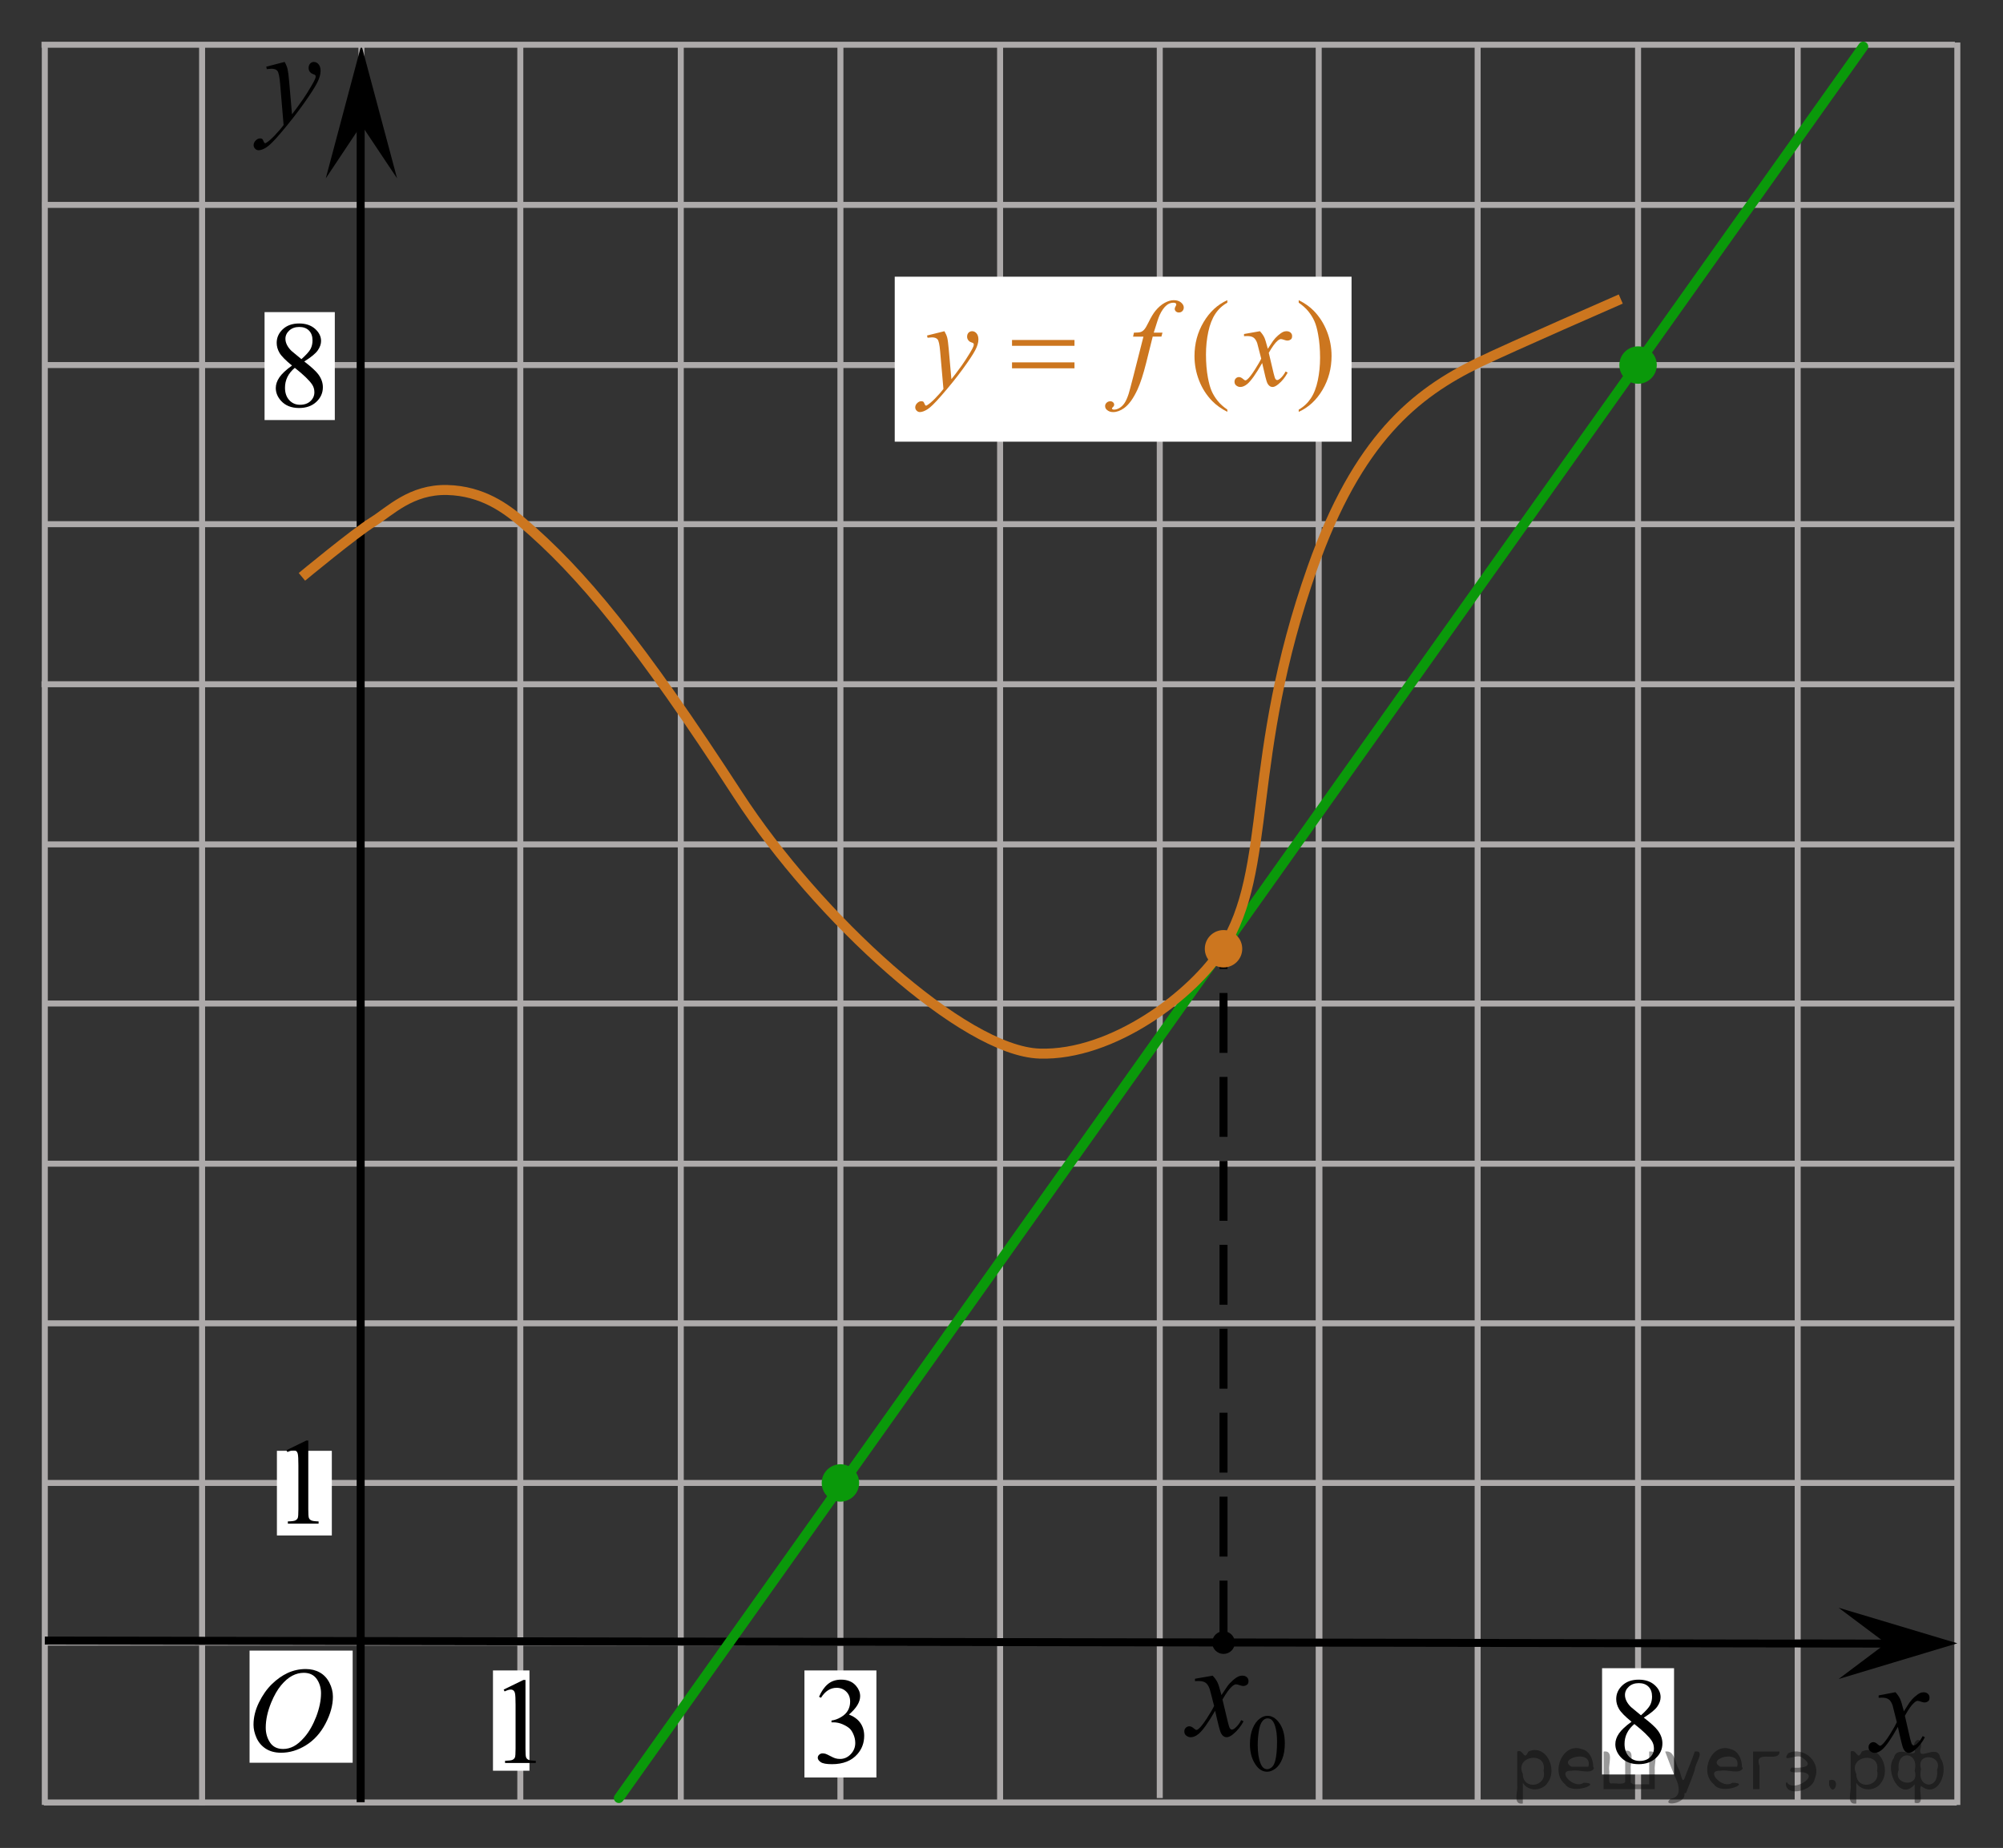 <?xml version="1.0" encoding="utf-8"?>
<!-- Generator: Adobe Illustrator 16.0.0, SVG Export Plug-In . SVG Version: 6.00 Build 0)  -->
<!DOCTYPE svg PUBLIC "-//W3C//DTD SVG 1.1//EN" "http://www.w3.org/Graphics/SVG/1.1/DTD/svg11.dtd">
<svg version="1.1" id="Слой_1" xmlns="http://www.w3.org/2000/svg" xmlns:xlink="http://www.w3.org/1999/xlink" x="0px" y="0px"
	 width="250.476px" height="231.13px" viewBox="56.471 -124.076 250.476 231.13"
	 enable-background="new 56.471 -124.076 250.476 231.13" xml:space="preserve">
<rect x="56.471" y="-124.076" width="250.476" height="231.13" fill="#333333" stroke="none"/>
<line fill="none" stroke="#ADAAAA" stroke-width="0.75" stroke-miterlimit="10" x1="61.889" y1="-18.462" x2="301.05" y2="-18.462"/>
<line fill="none" stroke="#ADAAAA" stroke-width="0.75" stroke-miterlimit="10" x1="61.984" y1="21.473" x2="300.936" y2="21.473"/>
<line fill="none" stroke="#ADAAAA" stroke-width="0.75" stroke-miterlimit="10" x1="62.092" y1="41.438" x2="301.236" y2="41.438"/>
<line fill="none" stroke="#ADAAAA" stroke-width="0.75" stroke-miterlimit="10" x1="61.984" y1="61.404" x2="300.936" y2="61.404"/>
<line fill="none" stroke="#ADAAAA" stroke-width="0.75" stroke-miterlimit="10" x1="61.976" y1="81.372" x2="280.999" y2="81.372"/>
<line fill="none" stroke="#ADAAAA" stroke-width="0.75" stroke-miterlimit="10" x1="101.667" y1="101.336" x2="101.667" y2="-118.281"/>
<line fill="none" stroke="#ADAAAA" stroke-width="0.75" stroke-miterlimit="10" x1="141.602" y1="101.269" x2="141.602" y2="-118.281"/>
<line fill="none" stroke="#ADAAAA" stroke-width="0.75" stroke-miterlimit="10" x1="161.566" y1="101.282" x2="161.566" y2="-118.261"/>
<line fill="none" stroke="#ADAAAA" stroke-width="0.75" stroke-miterlimit="10" x1="181.533" y1="101.282" x2="181.533" y2="-118.261"/>
<line fill="none" stroke="#ADAAAA" stroke-width="0.75" stroke-miterlimit="10" x1="201.5" y1="100.814" x2="201.5" y2="-118.365"/>
<line fill="none" stroke="#ADAAAA" stroke-width="0.75" stroke-miterlimit="10" x1="221.466" y1="101.372" x2="221.466" y2="21.579"/>
<line fill="none" stroke="#ADAAAA" stroke-width="0.75" stroke-miterlimit="10" x1="221.375" y1="101.372" x2="221.375" y2="-118.435"/>
<line fill="none" stroke="#ADAAAA" stroke-width="0.75" stroke-miterlimit="10" x1="261.312" y1="101.253" x2="261.312" y2="-118.247"/>
<line fill="none" stroke="#ADAAAA" stroke-width="0.75" stroke-miterlimit="10" x1="281.274" y1="101.282" x2="281.274" y2="-118.261"/>
<path fill="none" stroke="#000000" stroke-width="1.25" stroke-linejoin="round" stroke-miterlimit="8" d="M300.118,100.877"/>
<path fill="none" d="M244.843,105.075c0,0-0.453,0-1.021,0"/>
<path fill="none" stroke="#000000" stroke-width="1.25" stroke-linejoin="round" stroke-miterlimit="8" d="M241.429,101.336"/>
<path fill="none" stroke="#000000" stroke-width="1.25" stroke-linejoin="round" stroke-miterlimit="8" d="M230.117,92.69"/>
<path fill="none" stroke="#000000" stroke-width="1.25" stroke-linejoin="round" stroke-miterlimit="8" d="M241.429,101.336"/>
<path fill="none" stroke="#000000" stroke-width="1.25" stroke-linejoin="round" stroke-miterlimit="8" d="M222.31,77.567"/>
<path fill="none" stroke="#000000" stroke-width="1.25" stroke-linejoin="round" stroke-miterlimit="8" d="M224.897,87.831"/>
<path fill="none" stroke="#000000" stroke-width="1.25" stroke-linejoin="round" stroke-miterlimit="8" d="M226.957,87.831"/>
<path fill="none" stroke="#000000" stroke-width="1.25" stroke-linejoin="round" stroke-miterlimit="8" d="M229.791,87.831"/>
<path fill="none" stroke="#000000" stroke-width="1.25" stroke-linejoin="round" stroke-miterlimit="8" d="M232.626,87.831"/>
<path fill="none" stroke="#000000" stroke-width="1.25" stroke-linejoin="round" stroke-miterlimit="8" d="M230.199,92.741"/>
<path fill="none" stroke="#000000" stroke-width="1.25" stroke-linejoin="round" stroke-miterlimit="8" d="M232.257,92.741"/>
<path fill="none" stroke="#000000" stroke-width="1.25" stroke-linejoin="round" stroke-miterlimit="8" d="M235.091,92.741"/>
<path fill="none" stroke="#000000" stroke-width="1.25" stroke-linejoin="round" stroke-miterlimit="8" d="M237.927,92.741"/>
<path fill="none" stroke="#000000" stroke-width="1.25" stroke-linejoin="round" stroke-miterlimit="8" d="M221.466,64.552"/>
<path fill="none" stroke="#000000" stroke-width="1.25" stroke-linejoin="round" stroke-miterlimit="8" d="M222.292,78.102"/>
<path fill="none" stroke="#000000" stroke-width="1.25" stroke-linejoin="round" stroke-miterlimit="8" d="M209.181,41.902"/>
<path fill="none" stroke="#000000" stroke-width="1.25" stroke-linejoin="round" stroke-miterlimit="8" d="M221.479,64.682"/>
<path fill="none" stroke="#000000" stroke-width="1.25" stroke-linejoin="round" stroke-miterlimit="8" d="M163.807,22.903"/>
<path fill="none" stroke="#000000" stroke-width="1.25" stroke-linejoin="round" stroke-miterlimit="8" d="M209.66,42.346"/>
<path fill="none" stroke="#000000" stroke-width="1.25" stroke-linejoin="round" stroke-miterlimit="8" d="M150.589,29.195"/>
<path fill="none" stroke="#000000" stroke-width="1.25" stroke-linejoin="round" stroke-miterlimit="8" d="M141.602,61.404"/>
<path fill="none" stroke="#000000" stroke-width="1.25" stroke-linejoin="round" stroke-miterlimit="8" d="M287.597,101.334"/>
<path fill="none" stroke="#000000" stroke-width="1.25" stroke-linejoin="round" stroke-miterlimit="8" d="M282.38,71.709"/>
<path fill="none" stroke="#000000" stroke-width="1.25" stroke-linejoin="round" stroke-miterlimit="8" d="M303.837,91.376"/>
<path fill="none" stroke="#000000" stroke-width="1.25" stroke-linejoin="round" stroke-miterlimit="8" d="M274.035,32.604"/>
<path fill="none" stroke="#000000" stroke-width="1.25" stroke-linejoin="round" stroke-miterlimit="8" d="M282.38,71.708"/>
<line fill="none" stroke="#ADAAAA" stroke-width="0.75" stroke-miterlimit="10" x1="61.659" y1="-38.493" x2="300.927" y2="-38.493"/>
<line fill="none" stroke="#ADAAAA" stroke-width="0.75" stroke-miterlimit="10" x1="62.203" y1="1.44" x2="301.143" y2="1.44"/>
<line fill="none" stroke="#000000" stroke-linejoin="round" stroke-miterlimit="10" stroke-dasharray="7.5,3" x1="209.473" y1="81.117" x2="209.473" y2="-4.932"/>
<g>
	<g>
		<g>
			<g>
				<g>
					<g>
						<g>
							<g>
								<g>
									<g>
										<defs>
											<polygon id="SVGID_1_" points="95.028,-101.015 104.125,-101.015 104.125,-121.534 77.702,-121.534 77.702,-101.015 
																							"/>
										</defs>
										<clipPath id="SVGID_2_">
											<use xlink:href="#SVGID_1_"  overflow="visible"/>
										</clipPath>
										<g clip-path="url(#SVGID_2_)">
											<path d="M92.063-116.33c0.182,0.316,0.301,0.612,0.369,0.891c0.064,0.274,0.137,0.817,0.205,1.627l0.348,4.033
												c0.313-0.396,0.771-1.019,1.369-1.869c0.289-0.415,0.646-0.98,1.066-1.697c0.262-0.438,0.416-0.743,0.477-0.918
												c0.031-0.087,0.047-0.178,0.047-0.271c0-0.061-0.021-0.107-0.055-0.146c-0.037-0.038-0.137-0.083-0.287-0.135
												c-0.15-0.054-0.283-0.147-0.391-0.287c-0.104-0.142-0.148-0.299-0.148-0.479c0-0.225,0.063-0.402,0.188-0.541
												c0.125-0.138,0.283-0.205,0.475-0.205c0.229,0,0.428,0.102,0.59,0.301c0.162,0.197,0.244,0.474,0.244,0.822
												c0,0.434-0.145,0.927-0.428,1.479c-0.281,0.555-0.828,1.406-1.637,2.554c-0.813,1.147-1.787,2.399-2.938,3.756
												c-0.793,0.937-1.381,1.522-1.768,1.769c-0.384,0.244-0.711,0.362-0.98,0.362c-0.162,0-0.309-0.063-0.434-0.19
												c-0.123-0.128-0.188-0.277-0.188-0.446c0-0.214,0.084-0.406,0.258-0.582c0.172-0.176,0.354-0.263,0.557-0.263
												c0.104,0,0.188,0.022,0.264,0.074c0.041,0.024,0.088,0.104,0.137,0.23c0.055,0.129,0.1,0.215,0.143,0.259
												c0.021,0.026,0.063,0.041,0.098,0.041c0.027,0,0.088-0.025,0.166-0.082c0.289-0.188,0.625-0.479,1.008-0.886
												c0.504-0.535,0.877-0.974,1.117-1.313l-0.438-5.197c-0.074-0.857-0.188-1.38-0.332-1.565
												c-0.146-0.188-0.396-0.277-0.74-0.277c-0.105,0-0.308,0.017-0.59,0.049l-0.068-0.303L92.063-116.33z"/>
										</g>
									</g>
								</g>
							</g>
						</g>
					</g>
				</g>
			</g>
		</g>
	</g>
</g>
<g>
	<g>
		<g>
			<g>
				<g>
					<g>
						<g>
							<g>
								<g>
									<defs>
										<rect id="SVGID_3_" x="286.618" y="81.987" width="16.132" height="18.542"/>
									</defs>
									<clipPath id="SVGID_4_">
										<use xlink:href="#SVGID_3_"  overflow="visible"/>
									</clipPath>
									<g clip-path="url(#SVGID_4_)">
										<path d="M293.502,87.577c0.258,0.283,0.446,0.565,0.584,0.851c0.094,0.192,0.248,0.709,0.465,1.538l0.688-1.072
											c0.189-0.264,0.406-0.512,0.669-0.744c0.271-0.234,0.493-0.396,0.692-0.48c0.127-0.058,0.267-0.082,0.418-0.082
											c0.226,0,0.404,0.063,0.539,0.188c0.133,0.125,0.201,0.274,0.201,0.457c0,0.204-0.039,0.349-0.119,0.425
											c-0.146,0.135-0.313,0.202-0.504,0.202c-0.109,0-0.229-0.022-0.354-0.071c-0.245-0.088-0.411-0.131-0.495-0.131
											c-0.127,0-0.271,0.075-0.442,0.229c-0.326,0.28-0.717,0.827-1.166,1.642l0.645,2.804c0.105,0.432,0.189,0.688,0.253,0.771
											c0.065,0.083,0.144,0.127,0.202,0.127c0.111,0,0.24-0.063,0.388-0.188c0.289-0.25,0.535-0.574,0.739-0.979l0.275,0.146
											c-0.33,0.643-0.75,1.172-1.26,1.6c-0.289,0.236-0.533,0.354-0.732,0.354c-0.295,0-0.526-0.172-0.701-0.515
											c-0.104-0.213-0.338-1.125-0.684-2.737c-0.82,1.475-1.479,2.42-1.974,2.845c-0.315,0.271-0.632,0.407-0.931,0.407
											c-0.211,0-0.396-0.077-0.575-0.234c-0.125-0.118-0.188-0.277-0.188-0.479c0-0.181,0.059-0.328,0.174-0.446
											c0.115-0.116,0.256-0.182,0.424-0.182s0.354,0.089,0.537,0.264c0.136,0.125,0.24,0.188,0.313,0.188
											c0.063,0,0.146-0.045,0.236-0.131c0.248-0.207,0.587-0.648,1.018-1.336c0.424-0.688,0.7-1.183,0.834-1.48
											c-0.326-1.317-0.502-2.021-0.527-2.098c-0.121-0.354-0.278-0.604-0.473-0.748c-0.195-0.146-0.48-0.222-0.857-0.222
											c-0.121,0-0.26,0.007-0.418,0.018V87.98L293.502,87.577z"/>
									</g>
								</g>
							</g>
						</g>
					</g>
				</g>
			</g>
		</g>
	</g>
</g>
<line fill="none" stroke="#ADAAAA" stroke-width="0.75" stroke-miterlimit="10" x1="61.956" y1="101.372" x2="301.16" y2="101.372"/>
<line fill="none" stroke="#ADAAAA" stroke-width="0.75" stroke-miterlimit="10" x1="241.25" y1="101.082" x2="241.25" y2="-118.261"/>
<polygon points="101.663,-108.452 97.209,-101.763 101.659,-118.48 106.125,-101.77 "/>
<g>
	<g>
		<g>
			<g>
				<g>
					<g>
						<defs>
							<rect id="SVGID_5_" x="201.559" y="76.04" width="18.522" height="24.693"/>
						</defs>
						<clipPath id="SVGID_6_">
							<use xlink:href="#SVGID_5_"  overflow="visible"/>
						</clipPath>
						<g clip-path="url(#SVGID_6_)">
							<path d="M212.777,94.073c0-0.77,0.115-1.43,0.35-1.984c0.229-0.557,0.539-0.967,0.925-1.239
								c0.297-0.215,0.604-0.322,0.924-0.322c0.519,0,0.979,0.266,1.392,0.791c0.517,0.652,0.771,1.537,0.771,2.652
								c0,0.782-0.113,1.446-0.338,1.993c-0.229,0.546-0.516,0.941-0.861,1.188c-0.353,0.248-0.688,0.371-1.012,0.371
								c-0.646,0-1.179-0.379-1.605-1.139C212.957,95.743,212.777,94.973,212.777,94.073z M213.75,94.196
								c0,0.93,0.113,1.688,0.345,2.271c0.188,0.494,0.471,0.74,0.846,0.74c0.179,0,0.363-0.08,0.558-0.24
								c0.19-0.161,0.338-0.43,0.438-0.811c0.151-0.568,0.229-1.373,0.229-2.408c0-0.77-0.08-1.41-0.239-1.924
								c-0.118-0.381-0.272-0.65-0.461-0.811c-0.138-0.109-0.302-0.164-0.492-0.164c-0.226,0-0.426,0.104-0.603,0.303
								c-0.237,0.275-0.399,0.709-0.485,1.299C213.793,93.044,213.75,93.626,213.75,94.196z"/>
						</g>
					</g>
				</g>
			</g>
		</g>
		<g>
			<g>
				<g>
					<g>
						<defs>
							<rect id="SVGID_7_" x="201.559" y="76.04" width="18.522" height="24.693"/>
						</defs>
						<clipPath id="SVGID_8_">
							<use xlink:href="#SVGID_7_"  overflow="visible"/>
						</clipPath>
						<g clip-path="url(#SVGID_8_)">
							<path d="M208.116,85.51c0.271,0.288,0.477,0.575,0.612,0.862c0.102,0.195,0.263,0.722,0.489,1.564l0.729-1.095
								c0.193-0.266,0.429-0.52,0.705-0.76c0.275-0.24,0.521-0.403,0.729-0.492c0.134-0.055,0.278-0.084,0.438-0.084
								c0.236,0,0.429,0.063,0.568,0.191c0.14,0.127,0.211,0.279,0.211,0.465c0,0.209-0.043,0.354-0.125,0.43
								c-0.156,0.14-0.332,0.207-0.531,0.207c-0.114,0-0.239-0.024-0.373-0.073c-0.26-0.088-0.436-0.134-0.521-0.134
								c-0.134,0-0.291,0.078-0.477,0.232c-0.342,0.285-0.75,0.844-1.227,1.666l0.68,2.854c0.105,0.438,0.193,0.696,0.27,0.782
								c0.068,0.086,0.144,0.129,0.215,0.129c0.114,0,0.25-0.063,0.405-0.19c0.304-0.254,0.563-0.586,0.776-0.996l0.291,0.15
								c-0.35,0.651-0.791,1.192-1.326,1.625c-0.305,0.241-0.563,0.364-0.771,0.364c-0.312,0-0.556-0.176-0.737-0.522
								c-0.114-0.215-0.354-1.144-0.722-2.785c-0.86,1.498-1.554,2.463-2.071,2.896c-0.338,0.275-0.664,0.414-0.979,0.414
								c-0.223,0-0.422-0.08-0.604-0.239c-0.135-0.123-0.199-0.285-0.199-0.49c0-0.183,0.063-0.334,0.184-0.455
								s0.271-0.185,0.448-0.185c0.177,0,0.362,0.089,0.563,0.267c0.144,0.127,0.254,0.19,0.332,0.19
								c0.063,0,0.149-0.045,0.256-0.133c0.26-0.211,0.613-0.664,1.063-1.358c0.446-0.697,0.738-1.199,0.879-1.511
								c-0.345-1.342-0.528-2.053-0.559-2.131c-0.127-0.358-0.293-0.612-0.498-0.766c-0.202-0.146-0.506-0.223-0.9-0.223
								c-0.127,0-0.272,0.004-0.438,0.016v-0.297L208.116,85.51z"/>
						</g>
					</g>
				</g>
			</g>
		</g>
	</g>
</g>
<rect x="87.679" y="82.372" fill="#FFFFFF" width="12.893" height="14.027"/>
<line fill="none" stroke="#ADAAAA" stroke-width="0.75" stroke-miterlimit="10" x1="81.743" y1="101.717" x2="81.743" y2="-118.435"/>
<line fill="none" stroke="#ADAAAA" stroke-width="0.75" stroke-miterlimit="10" x1="121.536" y1="101.336" x2="121.536" y2="-118.281"/>
<line fill="none" stroke="#ADAAAA" stroke-width="0.75" stroke-miterlimit="10" x1="62.002" y1="-78.417" x2="300.928" y2="-78.417"/>
<line fill="none" stroke="#ADAAAA" stroke-width="0.75" stroke-miterlimit="10" x1="61.752" y1="-98.448" x2="301.02" y2="-98.448"/>
<line fill="none" stroke="#ADAAAA" stroke-width="0.75" stroke-miterlimit="10" x1="62.316" y1="-58.515" x2="301.021" y2="-58.515"/>
<line fill="none" stroke="#ADAAAA" stroke-width="0.75" stroke-miterlimit="10" x1="61.66" y1="-118.48" x2="300.928" y2="-118.48"/>
<line fill="none" stroke="#ADAAAA" stroke-width="0.75" stroke-miterlimit="10" x1="62.074" y1="101.672" x2="62.074" y2="-118.48"/>
<line fill="none" stroke="#000000" stroke-miterlimit="10" x1="62.074" y1="81.117" x2="295.996" y2="81.503"/>
<line fill="none" stroke="#000000" stroke-miterlimit="10" x1="101.572" y1="101.336" x2="101.572" y2="-109.76"/>
<line fill="none" stroke="#0A990A" stroke-width="1.25" stroke-linecap="round" stroke-linejoin="round" stroke-miterlimit="8" x1="133.863" y1="100.814" x2="289.469" y2="-118.247"/>
<path fill="none" stroke="#CC761F" stroke-width="1.25" stroke-miterlimit="10" d="M94.226-51.928c0,0,6.62-5.479,8.868-6.871
	c2.153-1.332,4.764-4.102,9.309-3.99c4.433,0.11,7.377,2.353,9.312,3.99c7.509,6.373,14.697,15.127,27.049,34.156
	c9.968,15.356,28.227,32.015,37.676,32.344c9.207,0.322,19.313-7.466,22.932-13.185c6.335-10.014,2.767-23.636,11.207-47.553
	c5.651-16.016,12.802-21.834,20.839-25.713c4.036-1.947,17.73-7.926,17.73-7.926"/>
<line fill="none" stroke="#ADAAAA" stroke-width="0.75" stroke-miterlimit="10" x1="301.236" y1="101.679" x2="301.236" y2="-118.758"/>
<polygon points="292.327,81.465 286.385,77.01 301.236,81.461 286.391,85.927 "/>
<rect x="157.066" y="84.856" fill="#FFFFFF" width="9" height="13.386"/>
<rect x="256.812" y="84.575" fill="#FFFFFF" width="9" height="13.292"/>
<rect x="89.555" y="-85.038" fill="#FFFFFF" width="8.784" height="13.5"/>
<rect x="168.358" y="-89.469" fill="#FFFFFF" width="57.125" height="20.636"/>
<g>
	<g>
		<path fill="#CC761F" d="M209.949-72.843v0.278c-0.749-0.38-1.374-0.826-1.875-1.336c-0.714-0.726-1.265-1.582-1.651-2.568
			s-0.58-2.01-0.58-3.071c0-1.552,0.379-2.967,1.138-4.247s1.749-2.194,2.969-2.745v0.315c-0.61,0.34-1.111,0.806-1.503,1.396
			c-0.392,0.591-0.685,1.339-0.878,2.246c-0.193,0.906-0.29,1.852-0.29,2.838c0,1.071,0.082,2.045,0.246,2.921
			c0.129,0.691,0.284,1.246,0.468,1.664s0.431,0.82,0.74,1.205C209.043-73.561,209.448-73.193,209.949-72.843z"/>
		<path fill="#CC761F" d="M218.876-86.217v-0.315c0.754,0.375,1.382,0.818,1.883,1.329c0.709,0.731,1.257,1.588,1.644,2.572
			c0.387,0.984,0.58,2.009,0.58,3.075c0,1.552-0.378,2.967-1.134,4.247c-0.757,1.279-1.747,2.194-2.973,2.745v-0.278
			c0.61-0.345,1.112-0.813,1.507-1.4c0.395-0.588,0.687-1.337,0.878-2.246c0.19-0.908,0.286-1.856,0.286-2.842
			c0-1.066-0.082-2.04-0.245-2.921c-0.124-0.691-0.279-1.244-0.465-1.66c-0.187-0.416-0.433-0.816-0.74-1.202
			C219.789-85.498,219.382-85.866,218.876-86.217z"/>
	</g>
	<g>
		<path fill="#CC761F" d="M174.573-82.65c0.169,0.291,0.285,0.562,0.35,0.814c0.064,0.253,0.129,0.75,0.193,1.491l0.327,3.695
			c0.298-0.36,0.729-0.931,1.295-1.712c0.272-0.38,0.609-0.898,1.012-1.554c0.243-0.4,0.392-0.681,0.446-0.841
			c0.029-0.08,0.045-0.163,0.045-0.248c0-0.055-0.018-0.1-0.053-0.135c-0.034-0.035-0.125-0.076-0.271-0.124
			c-0.146-0.047-0.268-0.135-0.364-0.263s-0.146-0.274-0.146-0.439c0-0.205,0.06-0.37,0.179-0.496
			c0.119-0.125,0.268-0.188,0.446-0.188c0.219,0,0.404,0.091,0.559,0.274c0.153,0.183,0.23,0.435,0.23,0.755
			c0,0.396-0.134,0.847-0.402,1.355c-0.268,0.508-0.783,1.288-1.547,2.339s-1.688,2.198-2.775,3.439
			c-0.748,0.856-1.304,1.396-1.666,1.618s-0.672,0.334-0.93,0.334c-0.153,0-0.289-0.059-0.405-0.177
			c-0.117-0.118-0.175-0.254-0.175-0.409c0-0.195,0.08-0.373,0.241-0.533s0.336-0.24,0.524-0.24c0.1,0,0.182,0.022,0.246,0.067
			c0.039,0.025,0.083,0.097,0.13,0.214c0.047,0.117,0.091,0.196,0.13,0.236c0.025,0.025,0.055,0.038,0.09,0.038
			c0.029,0,0.082-0.025,0.156-0.075c0.272-0.17,0.59-0.44,0.952-0.811c0.476-0.491,0.828-0.891,1.057-1.201l-0.417-4.761
			c-0.069-0.786-0.174-1.264-0.313-1.434c-0.139-0.17-0.372-0.255-0.699-0.255c-0.104,0-0.29,0.015-0.558,0.045l-0.067-0.278
			L174.573-82.65z"/>
		<path fill="#CC761F" d="M201.838-82.469l-0.134,0.496h-1.086l-0.818,3.282c-0.362,1.447-0.727,2.565-1.094,3.356
			c-0.521,1.116-1.081,1.887-1.682,2.313c-0.456,0.325-0.912,0.488-1.368,0.488c-0.298,0-0.551-0.09-0.759-0.271
			c-0.154-0.125-0.231-0.288-0.231-0.488c0-0.16,0.063-0.299,0.19-0.417c0.126-0.118,0.281-0.177,0.465-0.177
			c0.134,0,0.247,0.042,0.338,0.128c0.092,0.085,0.138,0.183,0.138,0.293c0,0.11-0.052,0.212-0.156,0.308
			c-0.079,0.07-0.118,0.123-0.118,0.158c0,0.045,0.017,0.08,0.052,0.105c0.045,0.035,0.114,0.053,0.208,0.053
			c0.214,0,0.438-0.067,0.674-0.203c0.235-0.135,0.444-0.337,0.628-0.604c0.184-0.268,0.357-0.655,0.521-1.16
			c0.07-0.21,0.256-0.904,0.559-2.08l1.294-5.084h-1.294l0.104-0.496c0.412,0,0.7-0.029,0.863-0.086
			c0.164-0.058,0.313-0.167,0.45-0.331c0.137-0.163,0.313-0.467,0.532-0.912c0.292-0.601,0.572-1.066,0.84-1.397
			c0.367-0.445,0.753-0.78,1.157-1.002s0.785-0.334,1.142-0.334c0.377,0,0.68,0.096,0.908,0.289
			c0.228,0.193,0.342,0.402,0.342,0.627c0,0.175-0.057,0.323-0.171,0.443s-0.261,0.181-0.439,0.181
			c-0.153,0-0.278-0.045-0.375-0.135c-0.097-0.09-0.146-0.198-0.146-0.323c0-0.08,0.032-0.179,0.097-0.296s0.097-0.196,0.097-0.237
			c0-0.07-0.022-0.123-0.066-0.158c-0.064-0.05-0.159-0.075-0.283-0.075c-0.313,0-0.593,0.1-0.841,0.3
			c-0.332,0.265-0.63,0.681-0.893,1.247c-0.134,0.295-0.379,1.029-0.736,2.2H201.838z"/>
		<path fill="#CC761F" d="M214.024-82.65c0.243,0.26,0.427,0.521,0.551,0.781c0.089,0.18,0.235,0.653,0.438,1.419l0.655-0.991
			c0.174-0.24,0.384-0.469,0.632-0.687s0.467-0.367,0.655-0.447c0.119-0.05,0.25-0.075,0.394-0.075c0.214,0,0.384,0.058,0.51,0.173
			c0.127,0.115,0.19,0.255,0.19,0.42c0,0.19-0.038,0.32-0.112,0.39c-0.139,0.125-0.297,0.188-0.476,0.188
			c-0.104,0-0.216-0.022-0.335-0.067c-0.233-0.08-0.39-0.121-0.469-0.121c-0.119,0-0.261,0.07-0.424,0.21
			c-0.308,0.26-0.675,0.764-1.102,1.509l0.61,2.583c0.094,0.396,0.174,0.632,0.238,0.709s0.129,0.116,0.193,0.116
			c0.104,0,0.226-0.057,0.364-0.172c0.272-0.23,0.506-0.531,0.699-0.901l0.261,0.135c-0.313,0.591-0.71,1.082-1.19,1.472
			c-0.272,0.22-0.504,0.331-0.692,0.331c-0.277,0-0.498-0.158-0.661-0.473c-0.104-0.195-0.32-1.036-0.647-2.523
			c-0.773,1.356-1.394,2.23-1.86,2.621c-0.302,0.25-0.595,0.375-0.878,0.375c-0.198,0-0.379-0.073-0.543-0.218
			c-0.119-0.11-0.178-0.258-0.178-0.443c0-0.166,0.054-0.303,0.163-0.413s0.243-0.165,0.401-0.165c0.159,0,0.328,0.08,0.506,0.24
			c0.129,0.115,0.229,0.172,0.298,0.172c0.06,0,0.137-0.04,0.23-0.12c0.233-0.19,0.551-0.601,0.952-1.231
			c0.402-0.631,0.665-1.086,0.789-1.367c-0.308-1.216-0.474-1.86-0.498-1.93c-0.114-0.326-0.264-0.556-0.447-0.691
			s-0.453-0.203-0.811-0.203c-0.114,0-0.245,0.005-0.395,0.015v-0.27L214.024-82.65z"/>
	</g>
	<g>
		<path fill="#CC761F" d="M183.025-81.553h7.811v0.729h-7.811V-81.553z M183.025-78.752h7.811v0.743h-7.811V-78.752z"/>
	</g>
</g>
<g>
	<path fill="#CC761F" d="M209.473-7.748c-1.289,0-2.34,1.048-2.34,2.341c0,1.288,1.051,2.337,2.34,2.337
		c1.291,0,2.34-1.049,2.34-2.337C211.812-6.7,210.765-7.748,209.473-7.748L209.473-7.748z"/>
	<path fill="none" d="M209.473-7.748c-1.289,0-2.34,1.048-2.34,2.341c0,1.288,1.051,2.337,2.34,2.337c1.291,0,2.34-1.049,2.34-2.337
		C211.812-6.7,210.765-7.748,209.473-7.748L209.473-7.748z"/>
</g>
<g>
	<path fill="#0A990A" d="M161.566,59.066c-1.289,0-2.34,1.047-2.34,2.34c0,1.289,1.051,2.337,2.34,2.337
		c1.291,0,2.34-1.048,2.34-2.337C163.906,60.113,162.857,59.066,161.566,59.066L161.566,59.066z"/>
	<path fill="none" d="M161.566,59.066c-1.289,0-2.34,1.047-2.34,2.34c0,1.289,1.051,2.337,2.34,2.337c1.291,0,2.34-1.048,2.34-2.337
		C163.906,60.113,162.857,59.066,161.566,59.066L161.566,59.066z"/>
</g>
<g>
	<path fill="#0A990A" d="M261.312-80.756c-1.289,0-2.34,1.047-2.34,2.34c0,1.289,1.051,2.337,2.34,2.337
		c1.291,0,2.34-1.048,2.34-2.337C263.652-79.709,262.603-80.756,261.312-80.756L261.312-80.756z"/>
	<path fill="none" d="M261.312-80.756c-1.289,0-2.34,1.047-2.34,2.34c0,1.289,1.051,2.337,2.34,2.337c1.291,0,2.34-1.048,2.34-2.337
		C263.652-79.709,262.603-80.756,261.312-80.756L261.312-80.756z"/>
</g>
<rect x="91.099" y="57.386" fill="#FFFFFF" width="6.867" height="10.586"/>
<g>
	<g>
		<path d="M92.295,57.308l2.48-1.209h0.248v8.599c0,0.57,0.021,0.926,0.07,1.066c0.047,0.14,0.146,0.248,0.297,0.322
			s0.457,0.117,0.92,0.127v0.278h-3.842v-0.277c0.482-0.01,0.793-0.051,0.939-0.123c0.141-0.072,0.232-0.171,0.295-0.294
			c0.055-0.121,0.082-0.488,0.082-1.1v-5.498c0-0.74-0.025-1.217-0.074-1.427c-0.035-0.16-0.104-0.277-0.189-0.354
			c-0.096-0.075-0.203-0.112-0.336-0.112c-0.188,0-0.439,0.078-0.771,0.232L92.295,57.308z"/>
	</g>
</g>
<rect x="118.118" y="84.856" fill="#FFFFFF" width="4.563" height="12.542"/>
<g>
	<g>
		<path d="M119.452,87.249l2.483-1.209h0.248v8.598c0,0.57,0.021,0.927,0.07,1.066c0.047,0.141,0.145,0.248,0.297,0.322
			c0.15,0.073,0.457,0.116,0.918,0.127v0.276h-3.84v-0.274c0.482-0.013,0.793-0.054,0.936-0.123c0.143-0.072,0.236-0.17,0.297-0.293
			c0.055-0.124,0.082-0.49,0.082-1.103V89.14c0-0.739-0.025-1.217-0.074-1.427c-0.035-0.16-0.102-0.277-0.191-0.353
			c-0.094-0.076-0.201-0.113-0.334-0.113c-0.188,0-0.441,0.078-0.77,0.232L119.452,87.249z"/>
	</g>
</g>
<g>
	<g>
		<g>
			<g>
				<g>
					<g>
						<g>
							<g>
								<g>
									<defs>
										<rect id="SVGID_9_" x="85.225" y="81.171" width="16.439" height="17.871"/>
									</defs>
									<clipPath id="SVGID_10_">
										<use xlink:href="#SVGID_9_"  overflow="visible"/>
									</clipPath>
									<g clip-path="url(#SVGID_10_)">
										<path d="M94.706,84.678c0.662,0,1.248,0.146,1.758,0.433c0.512,0.287,0.91,0.715,1.199,1.276
											c0.289,0.563,0.438,1.147,0.438,1.753c0,1.073-0.313,2.198-0.934,3.379s-1.438,2.076-2.438,2.695
											c-1,0.62-2.031,0.934-3.104,0.934c-0.771,0-1.414-0.174-1.936-0.516c-0.52-0.343-0.896-0.793-1.146-1.354
											c-0.248-0.563-0.371-1.104-0.371-1.634c0-0.938,0.23-1.857,0.676-2.771s0.98-1.676,1.604-2.289
											c0.623-0.612,1.289-1.084,1.994-1.414C93.161,84.844,93.911,84.678,94.706,84.678z M94.456,85.151
											c-0.49,0-0.977,0.122-1.438,0.366c-0.465,0.244-0.938,0.644-1.396,1.195c-0.461,0.554-0.875,1.279-1.244,2.176
											c-0.451,1.104-0.676,2.146-0.676,3.124c0,0.697,0.178,1.315,0.535,1.854c0.355,0.539,0.904,0.812,1.645,0.812
											c0.447,0,0.889-0.111,1.314-0.332c0.43-0.224,0.875-0.603,1.344-1.14c0.584-0.674,1.072-1.534,1.477-2.58
											c0.396-1.046,0.598-2.021,0.598-2.928c0-0.669-0.182-1.263-0.537-1.776C95.714,85.41,95.175,85.151,94.456,85.151z"/>
									</g>
								</g>
							</g>
						</g>
					</g>
				</g>
			</g>
		</g>
	</g>
</g>
<g>
	<g>
		<path d="M92.984-78.353c-0.808-0.661-1.329-1.191-1.563-1.592c-0.233-0.401-0.35-0.816-0.35-1.247c0-0.661,0.256-1.23,0.768-1.708
			c0.512-0.478,1.192-0.717,2.041-0.717c0.823,0,1.485,0.223,1.987,0.668c0.502,0.446,0.753,0.954,0.753,1.524
			c0,0.38-0.135,0.769-0.407,1.164c-0.271,0.396-0.835,0.861-1.694,1.396c0.883,0.681,1.468,1.217,1.754,1.607
			c0.381,0.511,0.572,1.049,0.572,1.615c0,0.716-0.274,1.328-0.821,1.836c-0.547,0.508-1.265,0.762-2.153,0.762
			c-0.969,0-1.724-0.303-2.266-0.909c-0.432-0.485-0.647-1.016-0.647-1.592c0-0.451,0.152-0.897,0.456-1.34
			C91.718-77.328,92.24-77.817,92.984-78.353z M93.337-78.068c-0.417,0.351-0.725,0.732-0.926,1.146s-0.301,0.86-0.301,1.34
			c0,0.646,0.177,1.163,0.531,1.551c0.354,0.388,0.804,0.582,1.352,0.582c0.542,0,0.976-0.153,1.302-0.458
			c0.326-0.305,0.49-0.676,0.49-1.111c0-0.36-0.096-0.683-0.286-0.969C95.142-76.518,94.422-77.211,93.337-78.068z M94.165-79.156
			c0.603-0.541,0.984-0.967,1.145-1.28c0.161-0.313,0.241-0.667,0.241-1.063c0-0.525-0.148-0.938-0.444-1.235
			c-0.296-0.298-0.7-0.447-1.212-0.447c-0.512,0-0.928,0.148-1.25,0.443s-0.482,0.641-0.482,1.036c0,0.26,0.066,0.521,0.2,0.781
			c0.133,0.261,0.322,0.508,0.568,0.744L94.165-79.156z"/>
	</g>
</g>
<g>
	<g>
		<path d="M260.494,91.271c-0.808-0.661-1.329-1.191-1.563-1.592c-0.233-0.401-0.351-0.816-0.351-1.247
			c0-0.661,0.256-1.23,0.769-1.708c0.512-0.478,1.192-0.717,2.04-0.717c0.823,0,1.486,0.223,1.988,0.668
			c0.502,0.446,0.752,0.954,0.752,1.524c0,0.38-0.135,0.769-0.406,1.164s-0.836,0.861-1.693,1.396
			c0.883,0.681,1.468,1.217,1.754,1.607c0.381,0.511,0.572,1.049,0.572,1.615c0,0.716-0.273,1.328-0.82,1.836
			c-0.548,0.508-1.266,0.762-2.154,0.762c-0.969,0-1.724-0.303-2.266-0.909c-0.432-0.485-0.647-1.016-0.647-1.592
			c0-0.451,0.151-0.897,0.456-1.34C259.228,92.296,259.751,91.806,260.494,91.271z M260.848,91.556
			c-0.417,0.351-0.726,0.732-0.926,1.146s-0.302,0.86-0.302,1.34c0,0.646,0.178,1.163,0.531,1.551
			c0.354,0.388,0.805,0.582,1.352,0.582c0.542,0,0.977-0.153,1.303-0.458c0.326-0.305,0.489-0.676,0.489-1.111
			c0-0.36-0.096-0.683-0.286-0.969C262.653,93.106,261.933,92.412,260.848,91.556z M261.676,90.467
			c0.603-0.541,0.983-0.967,1.145-1.28c0.161-0.313,0.241-0.667,0.241-1.063c0-0.525-0.148-0.938-0.444-1.235
			s-0.7-0.447-1.212-0.447s-0.929,0.148-1.25,0.443s-0.482,0.641-0.482,1.036c0,0.26,0.066,0.521,0.2,0.781
			c0.133,0.261,0.322,0.508,0.568,0.744L261.676,90.467z"/>
	</g>
</g>
<g>
	<g>
		<path d="M158.891,88.154c0.291-0.686,0.658-1.215,1.103-1.588s0.998-0.56,1.66-0.56c0.818,0,1.445,0.266,1.883,0.796
			c0.331,0.396,0.496,0.818,0.496,1.269c0,0.741-0.467,1.508-1.4,2.298c0.628,0.246,1.103,0.597,1.424,1.052
			c0.32,0.456,0.481,0.991,0.481,1.607c0,0.881-0.281,1.645-0.844,2.29c-0.732,0.841-1.794,1.262-3.185,1.262
			c-0.688,0-1.155-0.085-1.403-0.256c-0.249-0.17-0.373-0.353-0.373-0.548c0-0.146,0.059-0.272,0.177-0.383s0.26-0.165,0.426-0.165
			c0.125,0,0.253,0.02,0.384,0.06c0.085,0.025,0.278,0.116,0.579,0.274c0.302,0.157,0.51,0.251,0.625,0.281
			c0.186,0.056,0.385,0.083,0.595,0.083c0.513,0,0.958-0.198,1.337-0.594s0.568-0.863,0.568-1.404c0-0.396-0.088-0.78-0.264-1.156
			c-0.131-0.28-0.273-0.493-0.429-0.638c-0.216-0.2-0.513-0.382-0.889-0.545c-0.377-0.162-0.761-0.244-1.152-0.244h-0.24V91.12
			c0.396-0.05,0.794-0.192,1.193-0.428c0.398-0.235,0.688-0.518,0.869-0.849c0.181-0.33,0.271-0.693,0.271-1.089
			c0-0.516-0.162-0.932-0.486-1.25c-0.323-0.318-0.727-0.477-1.208-0.477c-0.778,0-1.428,0.415-1.95,1.246L158.891,88.154z"/>
	</g>
</g>
<circle cx="209.474" cy="81.372" r="1.417"/>
<path fill="none" stroke="#0A990A" stroke-width="1.25" stroke-linecap="round" stroke-linejoin="round" stroke-miterlimit="8" d="
	M61.66-118.992"/>
<path fill="none" stroke="#0A990A" stroke-width="1.25" stroke-linecap="round" stroke-linejoin="round" stroke-miterlimit="8" d="
	M56.471-124.076"/>
<path fill="none" stroke="#0A990A" stroke-width="1.25" stroke-linecap="round" stroke-linejoin="round" stroke-miterlimit="8" d="
	M58.178-122.074"/>
<path fill="none" stroke="#0A990A" stroke-width="1.25" stroke-linecap="round" stroke-linejoin="round" stroke-miterlimit="8" d="
	M306.947,107.053"/>
<path fill="none" stroke="#0A990A" stroke-width="1.25" stroke-linecap="round" stroke-linejoin="round" stroke-miterlimit="8" d="
	M301.757,101.969"/>
<path fill="none" stroke="#0A990A" stroke-width="1.25" stroke-linecap="round" stroke-linejoin="round" stroke-miterlimit="8" d="
	M303.464,103.971"/>
<g style="stroke:none;fill:#000;fill-opacity:0.4" > <path d="m 246.9,99.0 c 0,0.8 0,1.6 0,2.5 -1.3,0.2 -0.6,-1.5 -0.7,-2.3 0,-1.4 0,-2.8 0,-4.2 0.8,-0.4 0.8,1.3 1.4,0.0 2.2,-1.0 3.7,2.2 2.4,3.9 -0.6,1.0 -2.4,1.2 -3.1,0.0 z m 2.6,-1.6 c 0.5,-2.5 -3.7,-1.9 -2.6,0.4 0.0,2.1 3.1,1.6 2.6,-0.4 z" /> <path d="m 255.8,97.1 c -0.4,0.8 -1.9,0.1 -2.8,0.3 -2.0,-0.1 0.3,2.4 1.5,1.5 2.5,0.0 -1.4,1.6 -2.3,0.2 -1.9,-1.5 -0.3,-5.3 2.1,-4.4 0.9,0.2 1.4,1.2 1.4,2.2 z m -0.7,-0.2 c 0.6,-2.3 -4.0,-1.0 -2.1,0.0 0.7,0 1.4,-0.0 2.1,-0.0 z" /> <path d="m 260.7,99.1 c 0.6,0 1.3,0 2.0,0 0,-1.3 0,-2.7 0,-4.1 1.3,-0.2 0.6,1.5 0.7,2.3 0,0.8 0,1.6 0,2.4 -2.1,0 -4.2,0 -6.4,0 0,-1.5 0,-3.1 0,-4.7 1.3,-0.2 0.6,1.5 0.7,2.3 0.1,0.5 -0.2,1.6 0.2,1.7 0.5,-0.1 1.6,0.2 1.8,-0.2 0,-1.3 0,-2.6 0,-3.9 1.3,-0.2 0.6,1.5 0.7,2.3 0,0.5 0,1.1 0,1.7 z" /> <path d="m 267.1,100.2 c 0.3,1.4 -3.0,1.7 -1.7,0.7 1.5,-0.2 1.0,-1.9 0.5,-2.8 -0.4,-1.0 -0.8,-2.0 -1.2,-3.1 1.2,-0.2 1.2,1.4 1.7,2.2 0.2,0.2 0.4,1.9 0.7,1.2 0.4,-1.1 0.9,-2.2 1.3,-3.4 1.4,-0.2 0.0,1.5 -0.0,2.3 -0.3,0.9 -0.7,1.9 -1.1,2.9 z" /> <path d="m 274.4,97.1 c -0.4,0.8 -1.9,0.1 -2.8,0.3 -2.0,-0.1 0.3,2.4 1.5,1.5 2.5,0.0 -1.4,1.6 -2.3,0.2 -1.9,-1.5 -0.3,-5.3 2.1,-4.4 0.9,0.2 1.4,1.2 1.4,2.2 z m -0.7,-0.2 c 0.6,-2.3 -4.0,-1.0 -2.1,0.0 0.7,0 1.4,-0.0 2.1,-0.0 z" /> <path d="m 275.7,99.7 c 0,-1.5 0,-3.1 0,-4.7 1.1,0 2.2,0 3.3,0 0.0,1.5 -3.3,-0.4 -2.5,1.8 0,0.9 0,1.9 0,2.9 -0.2,0 -0.5,0 -0.7,0 z" /> <path d="m 279.9,98.8 c 0.7,1.4 4.2,-0.8 2.1,-1.2 -0.5,-0.1 -2.2,0.3 -1.5,-0.6 1.0,0.1 3.1,0.0 1.4,-1.2 -0.6,-0.7 -2.8,0.8 -1.8,-0.6 2.0,-0.9 4.2,1.2 3.3,3.2 -0.2,1.5 -3.5,2.3 -3.6,0.7 l 0,-0.1 0,-0.0 0,0 z" /> <path d="m 285.2,98.6 c 1.6,-0.5 0.6,2.3 -0.0,0.6 -0.0,-0.2 0.0,-0.4 0.0,-0.6 z" /> <path d="m 288.6,99.0 c 0,0.8 0,1.6 0,2.5 -1.3,0.2 -0.6,-1.5 -0.7,-2.3 0,-1.4 0,-2.8 0,-4.2 0.8,-0.4 0.8,1.3 1.4,0.0 2.2,-1.0 3.7,2.2 2.4,3.9 -0.6,1.0 -2.4,1.2 -3.1,0.0 z m 2.6,-1.6 c 0.5,-2.5 -3.7,-1.9 -2.6,0.4 0.0,2.1 3.1,1.6 2.6,-0.4 z" /> <path d="m 293.9,97.3 c -0.8,1.9 2.7,2.3 2.0,0.1 0.6,-2.4 -2.3,-2.7 -2.0,-0.1 z m 2.0,4.2 c 0,-0.8 0,-1.6 0,-2.4 -1.8,2.2 -3.8,-1.7 -2.6,-3.3 0.4,-1.8 3.0,0.3 2.6,-1.1 -0.4,-1.1 0.9,-1.8 0.8,-0.3 -0.7,2.2 2.1,-0.6 2.4,1.4 1.2,1.6 -0.3,5.2 -2.4,3.5 -0.4,0.6 0.6,2.5 -0.8,2.1 z m 2.8,-4.2 c 0.8,-1.9 -2.7,-2.3 -2.0,-0.1 -0.6,2.4 2.3,2.7 2.0,0.1 z" /> </g></svg>

<!--File created and owned by https://sdamgia.ru. Copying is prohibited. All rights reserved.-->
